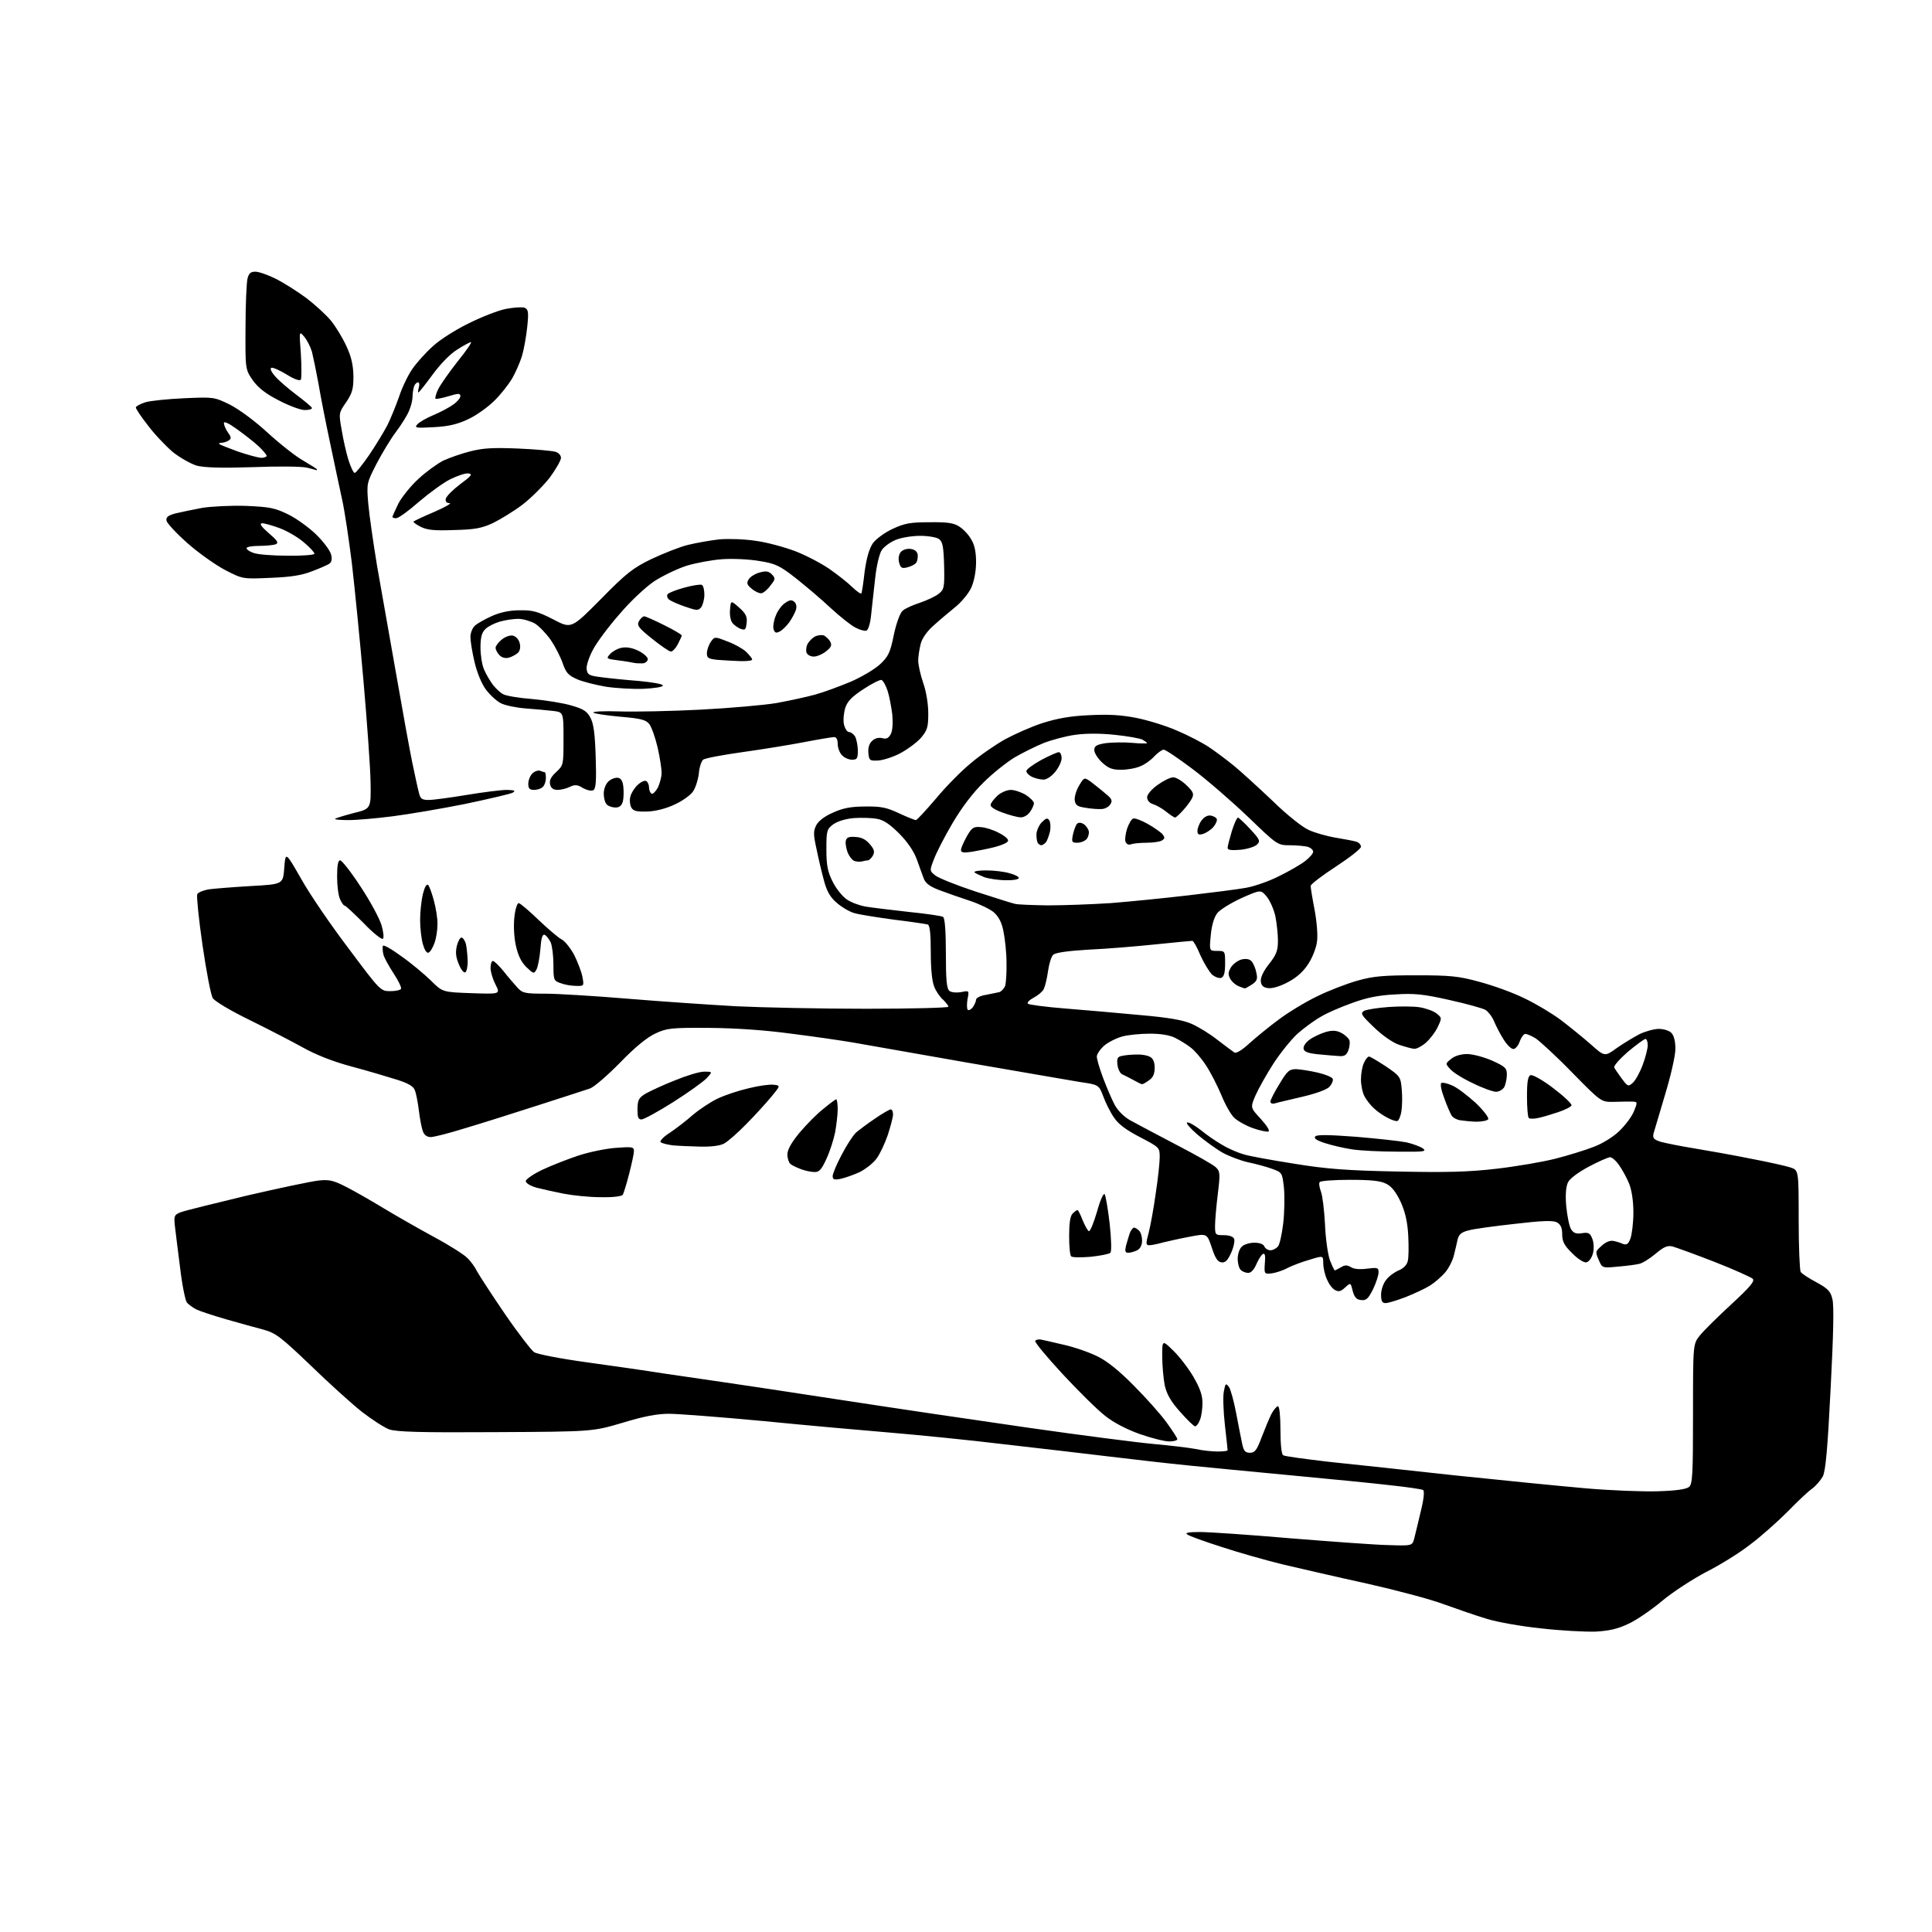 <?xml version="1.0" encoding="UTF-8" standalone="no"?>
<svg 
  version="1.1" 
  xmlns="http://www.w3.org/2000/svg" 
  xmlns:xlink="http://www.w3.org/1999/xlink" 
  xmlns:svg="http://www.w3.org/2000/svg"
  xmlns:rdf="http://www.w3.org/1999/02/22-rdf-syntax-ns#"
  xmlns:cc="http://creativecommons.org/ns#"
  xmlns:dc="http://purl.org/dc/elements/1.1/"
  viewBox="0 0 768 768"
  width="768"
  height="768"
>
<style>svg {background-color: white; }</style>"
<path stroke="none" fill="black" fill-rule="evenodd" d="M634.1,648.6C629.9,648.7 620.2,648.2 612.5,647.3C604.8,646.5 595.1,644.8 591.0,643.5C586.9,642.3 579.2,639.6 573.9,637.7C568.6,635.7 554.9,632.1 543.4,629.5C531.9,627.0 516.9,623.5 510.0,621.9C503.1,620.2 492.1,617.1 485.5,614.9C478.9,612.8 472.8,610.6 472.0,610.0C470.9,609.3 472.4,609.0 477.0,609.0C480.6,609.0 496.8,610.1 513.0,611.5C529.2,612.8 546.7,614.1 551.9,614.2C561.4,614.5 561.4,614.5 562.2,611.5C562.6,609.9 563.8,605.0 564.8,600.7C566.0,595.9 566.3,592.7 565.7,592.3C565.2,592.0 559.3,591.1 552.6,590.4C545.9,589.6 528.4,587.9 513.5,586.5C498.6,585.1 480.0,583.3 472.0,582.5C464.0,581.7 450.1,580.1 441.0,579.0C431.9,577.9 413.0,575.7 399.0,574.1C385.0,572.4 364.7,570.4 354.0,569.5C343.3,568.6 320.6,566.6 303.5,564.9C286.4,563.3 269.5,562.0 265.9,562.0C261.2,562.0 255.9,563.0 247.4,565.6C235.5,569.1 235.5,569.1 197.0,569.3C166.9,569.5 157.7,569.2 154.7,568.2C152.6,567.4 147.7,564.2 143.7,561.1C139.7,557.9 130.6,549.7 123.4,542.7C111.8,531.6 109.6,529.9 104.9,528.6C101.9,527.8 95.3,526.0 90.1,524.5C84.9,523.0 79.4,521.2 78.0,520.5C76.5,519.7 74.9,518.5 74.3,517.8C73.7,517.1 72.4,510.9 71.6,504.0C70.7,497.1 69.8,489.6 69.5,487.2C69.1,483.3 69.3,482.9 71.8,481.9C73.3,481.3 85.1,478.4 98.0,475.3C110.9,472.3 123.8,469.6 126.5,469.3C130.8,468.8 132.5,469.2 137.6,471.8C140.9,473.5 147.6,477.3 152.5,480.3C157.5,483.3 166.4,488.4 172.3,491.6C178.3,494.8 184.3,498.6 185.7,500.0C187.1,501.3 188.9,503.8 189.7,505.5C190.6,507.1 195.5,514.7 200.7,522.3C205.9,529.9 211.2,536.7 212.3,537.5C213.5,538.3 222.8,540.1 233.0,541.5C243.2,542.9 257.1,544.9 264.0,546.0C270.9,547.0 281.7,548.6 288.0,549.5C294.3,550.4 315.5,553.6 335.0,556.6C354.5,559.6 387.6,564.5 408.5,567.5C429.4,570.5 451.9,573.4 458.5,574.0C465.1,574.6 472.7,575.5 475.3,576.0C477.9,576.6 481.9,577.0 484.0,577.0C486.2,577.0 488.0,576.8 488.0,576.5C488.0,576.2 487.5,571.6 486.9,566.3C486.3,561.0 486.1,555.0 486.5,553.1C487.1,549.9 487.3,549.7 488.5,551.3C489.2,552.3 490.5,557.0 491.4,561.8C492.3,566.6 493.4,572.1 493.8,574.0C494.4,576.8 495.0,577.5 496.9,577.5C498.8,577.5 499.6,576.5 501.5,571.4C502.8,568.0 504.5,563.9 505.4,562.1C506.3,560.4 507.5,559.0 508.0,559.0C508.6,559.0 509.0,563.0 509.0,568.4C509.0,574.1 509.4,578.1 510.1,578.5C510.7,578.9 518.9,580.0 528.3,581.1C537.8,582.1 560.4,584.5 578.5,586.5C596.6,588.4 619.8,590.7 630.0,591.6C640.2,592.5 653.3,593.0 659.1,592.8C666.1,592.6 670.3,592.0 671.4,591.1C672.8,589.9 673.0,586.5 673.0,562.0C673.0,534.3 673.0,534.3 675.7,530.9C677.2,529.0 682.8,523.5 688.2,518.5C695.8,511.5 697.7,509.2 696.7,508.3C696.0,507.7 689.2,504.6 681.5,501.6C673.8,498.6 666.3,495.9 664.9,495.5C662.9,495.0 661.4,495.6 658.1,498.4C655.7,500.4 652.8,502.2 651.6,502.4C650.5,502.7 646.7,503.2 643.2,503.5C636.9,504.1 636.9,504.1 635.5,500.8C634.1,497.6 634.2,497.4 636.7,495.2C638.3,493.7 640.1,493.0 641.4,493.3C642.6,493.5 644.3,494.1 645.2,494.5C646.6,495.0 647.3,494.5 648.1,492.4C648.7,490.8 649.3,486.1 649.3,482.0C649.3,477.3 648.6,473.0 647.6,470.5C646.7,468.3 644.9,465.0 643.7,463.3C642.5,461.5 640.8,460.0 640.0,460.0C639.2,460.1 635.4,461.7 631.5,463.8C627.4,466.0 624.0,468.5 623.3,470.0C622.5,471.7 622.2,474.8 622.6,479.5C623.0,483.4 623.8,487.4 624.5,488.6C625.5,490.2 626.6,490.6 628.9,490.2C631.5,489.8 632.1,490.2 633.0,492.5C633.6,494.1 633.7,496.5 633.2,498.3C632.7,500.1 631.6,501.6 630.6,501.8C629.7,502.0 627.2,500.5 625.0,498.2C621.8,495.1 621.0,493.5 621.0,490.7C621.0,488.0 620.4,486.8 618.9,485.9C617.3,485.1 613.2,485.2 602.2,486.5C594.1,487.4 585.8,488.5 583.8,489.1C580.9,489.8 579.9,490.7 579.4,492.8C579.1,494.3 578.4,497.2 577.9,499.2C577.4,501.2 575.8,504.3 574.4,505.9C573.0,507.5 570.4,509.8 568.5,511.0C566.6,512.2 562.3,514.2 558.8,515.6C555.4,516.9 551.8,518.0 550.8,518.0C549.4,518.0 549.0,517.2 549.0,514.6C549.0,512.8 549.9,510.1 551.0,508.8C552.0,507.4 554.3,505.7 556.0,505.0C557.8,504.3 559.3,502.8 559.6,501.3C560.0,500.0 560.0,495.4 559.8,491.2C559.5,485.7 558.6,481.8 556.8,477.8C555.0,474.0 553.2,471.6 551.1,470.6C548.9,469.4 545.1,469.0 536.6,469.0C530.3,469.0 524.9,469.4 524.6,469.9C524.2,470.4 524.5,472.1 525.1,473.7C525.7,475.2 526.4,481.0 526.7,486.5C526.9,492.0 527.8,498.4 528.6,500.8C529.5,503.1 530.4,505.0 530.6,505.0C530.8,505.0 531.9,504.4 533.0,503.8C534.6,502.8 535.4,502.8 537.0,503.7C538.2,504.5 540.6,504.7 543.5,504.3C547.6,503.8 548.0,503.9 548.0,505.8C548.0,507.0 547.0,510.0 545.8,512.5C543.9,516.3 543.1,517.0 541.1,516.8C539.2,516.6 538.4,515.7 537.7,513.1C536.9,509.8 536.9,509.8 534.7,511.8C533.0,513.4 532.1,513.6 530.7,512.8C529.6,512.3 528.2,510.3 527.4,508.4C526.6,506.6 526.0,503.7 526.0,502.1C526.0,499.1 526.0,499.1 520.8,500.7C517.9,501.5 513.9,503.0 511.9,504.0C509.9,505.1 507.0,506.0 505.4,506.2C502.6,506.5 502.5,506.4 502.8,502.1C503.1,499.0 502.8,498.0 502.0,498.5C501.3,498.9 500.2,500.8 499.4,502.6C498.5,504.7 497.3,506.0 496.2,506.0C495.2,506.0 493.9,505.5 493.2,504.8C492.5,504.1 492.0,502.1 492.0,500.4C492.0,498.6 492.7,496.4 493.6,495.6C494.4,494.7 496.7,494.0 498.6,494.0C500.8,494.0 502.3,494.6 502.6,495.5C503.0,496.3 504.0,497.0 505.0,497.0C506.0,497.0 507.3,496.3 508.0,495.5C508.7,494.7 509.6,490.5 510.1,486.3C510.6,482.0 510.7,475.7 510.4,472.3C509.7,466.1 509.7,466.1 505.6,464.6C503.4,463.8 499.0,462.6 496.0,462.0C493.0,461.3 488.5,459.6 486.0,458.2C483.5,456.8 479.1,453.6 476.1,451.1C473.2,448.6 471.3,446.4 471.9,446.2C472.6,446.0 475.0,447.4 477.3,449.2C479.6,451.1 483.5,453.8 486.0,455.2C488.5,456.7 492.3,458.3 494.5,458.9C496.7,459.6 505.7,461.2 514.5,462.6C527.4,464.7 535.4,465.3 555.5,465.7C575.0,466.1 583.6,465.9 594.8,464.6C602.6,463.7 613.2,461.9 618.3,460.6C623.4,459.3 630.2,457.2 633.5,455.9C637.0,454.6 641.2,452.0 643.7,449.6C646.1,447.3 648.7,443.8 649.5,441.8C651.0,438.1 651.0,438.0 648.8,437.9C647.5,437.9 644.2,437.9 641.5,438.0C636.5,438.1 636.5,438.1 625.0,426.4C618.7,419.9 612.1,413.9 610.5,412.8C608.9,411.8 607.0,411.0 606.3,411.0C605.7,411.0 604.7,412.4 604.1,414.0C603.6,415.6 602.4,417.0 601.6,417.0C600.7,417.0 599.0,415.3 597.7,413.2C596.4,411.2 594.8,408.0 594.0,406.2C593.3,404.3 591.7,402.3 590.6,401.5C589.4,400.8 582.9,399.0 576.1,397.5C565.9,395.2 562.2,394.8 554.6,395.3C548.1,395.6 543.2,396.6 537.5,398.7C533.0,400.3 527.4,402.7 525.0,404.2C522.5,405.6 518.4,408.6 515.8,410.9C513.3,413.2 509.0,418.5 506.2,422.8C503.5,427.0 500.3,432.7 499.1,435.4C497.0,440.3 497.0,440.3 501.2,444.8C503.7,447.6 504.9,449.5 504.2,449.8C503.5,450.0 500.7,449.4 497.9,448.4C495.1,447.4 491.8,445.5 490.6,444.3C489.3,443.1 487.0,439.0 485.5,435.3C483.9,431.5 481.2,426.2 479.4,423.5C477.6,420.7 474.8,417.5 473.3,416.4C471.8,415.2 469.0,413.5 467.2,412.6C465.1,411.5 461.5,410.9 457.1,410.9C453.3,410.9 448.4,411.4 446.2,412.0C443.9,412.6 440.7,414.2 439.0,415.6C437.4,417.0 436.0,419.0 436.0,420.0C436.0,421.0 437.1,424.8 438.5,428.5C439.9,432.2 441.9,436.9 443.0,439.0C444.2,441.3 446.6,443.8 449.2,445.3C451.6,446.6 459.8,451.0 467.5,455.0C475.2,459.0 482.3,463.0 483.3,464.0C485.0,465.6 485.1,466.5 484.1,474.6C483.5,479.5 483.0,485.2 483.0,487.2C483.0,490.9 483.1,491.0 486.5,491.0C488.7,491.0 490.3,491.6 490.6,492.5C490.9,493.3 490.4,495.8 489.4,498.0C488.0,501.1 487.1,502.0 485.5,501.8C484.0,501.6 483.0,500.0 481.7,495.9C479.8,490.3 479.8,490.3 473.0,491.6C469.2,492.3 464.4,493.4 462.3,493.9C460.2,494.5 457.8,495.0 456.9,495.0C455.5,495.0 455.4,494.5 456.6,490.1C457.3,487.4 458.6,480.4 459.4,474.5C460.3,468.7 461.0,462.2 461.0,460.0C461.0,456.1 460.9,456.1 453.1,452.0C447.5,449.1 444.5,446.8 442.8,444.2C441.4,442.2 439.5,438.4 438.6,435.9C436.8,431.2 436.8,431.2 429.2,430.1C424.9,429.4 404.9,425.9 384.5,422.4C364.1,418.8 343.7,415.2 339.0,414.4C334.3,413.6 323.3,412.0 314.5,410.9C304.2,409.5 292.7,408.7 282.0,408.6C266.8,408.5 265.1,408.7 260.6,410.8C257.3,412.3 252.5,416.2 246.6,422.3C241.6,427.4 236.2,432.1 234.5,432.7C232.8,433.3 223.4,436.3 213.5,439.5C203.6,442.7 190.6,446.8 184.5,448.6C178.4,450.5 172.5,452.0 171.2,452.0C169.8,452.0 168.6,451.2 168.1,449.7C167.6,448.4 166.9,444.7 166.5,441.4C166.1,438.2 165.4,434.5 164.9,433.4C164.4,431.8 162.2,430.6 157.8,429.2C154.3,428.1 146.3,425.7 139.9,424.0C132.4,422.0 125.6,419.3 120.4,416.4C116.1,414.0 106.6,409.1 99.3,405.5C91.7,401.8 85.5,398.1 84.6,396.8C83.8,395.5 82.0,386.0 80.5,375.7C79.0,365.4 78.1,356.3 78.4,355.5C78.6,354.8 80.8,353.9 83.2,353.5C85.6,353.2 93.1,352.6 100.0,352.2C112.5,351.5 112.5,351.5 113.0,345.0C113.5,338.5 113.5,338.5 119.8,349.5C123.2,355.6 131.7,368.0 138.7,377.2C151.1,393.8 151.3,394.0 155.1,394.0C157.2,394.0 159.1,393.6 159.4,393.1C159.7,392.6 158.4,389.9 156.5,387.0C154.6,384.1 152.7,380.7 152.4,379.4C152.1,378.1 152.0,376.6 152.2,376.0C152.4,375.4 155.7,377.3 159.5,380.1C163.4,382.8 168.6,387.2 171.2,389.7C175.9,394.4 175.9,394.4 187.4,394.8C198.9,395.2 198.9,395.2 197.0,391.4C195.9,389.3 195.0,386.3 195.0,384.8C195.0,383.3 195.4,382.0 195.9,382.0C196.5,382.0 198.4,383.9 200.2,386.1C202.0,388.4 204.5,391.3 205.7,392.6C207.7,394.8 208.7,395.0 216.7,395.0C221.5,395.0 236.3,395.9 249.5,397.0C262.7,398.1 282.1,399.4 292.5,400.0C302.9,400.5 326.2,401.0 344.2,401.0C362.3,401.0 377.0,400.6 377.0,400.2C377.0,399.7 376.0,398.5 374.9,397.4C373.7,396.4 372.1,394.1 371.4,392.3C370.5,390.2 370.0,385.2 370.0,378.5C370.0,371.0 369.6,367.8 368.8,367.5C368.1,367.3 362.1,366.4 355.5,365.6C348.9,364.7 341.8,363.6 339.7,363.0C337.5,362.4 334.3,360.4 332.4,358.7C329.8,356.4 328.5,353.9 327.4,349.5C326.5,346.2 325.2,340.6 324.5,337.1C323.3,331.7 323.3,330.3 324.5,328.0C325.4,326.3 327.9,324.4 331.2,323.0C335.1,321.2 338.4,320.6 344.0,320.6C350.2,320.5 352.5,321.0 357.4,323.3C360.6,324.8 363.6,326.0 364.1,326.0C364.5,326.0 368.1,322.1 372.1,317.4C376.0,312.7 382.2,306.4 385.9,303.4C389.5,300.3 395.6,296.1 399.5,293.9C403.4,291.8 410.1,288.8 414.5,287.4C420.2,285.6 425.6,284.6 433.0,284.3C440.7,283.9 445.8,284.2 451.8,285.4C456.3,286.3 463.5,288.5 467.8,290.4C472.1,292.2 477.9,295.2 480.6,297.0C483.3,298.8 487.8,302.2 490.5,304.4C493.2,306.6 500.1,312.9 505.7,318.2C511.5,323.9 517.7,328.8 520.2,329.9C522.5,331.0 527.4,332.4 531.0,333.0C534.6,333.6 538.3,334.3 539.2,334.6C540.2,334.9 541.0,335.8 541.0,336.6C541.0,337.4 536.5,340.9 531.0,344.5C525.5,348.1 521.0,351.5 521.0,352.2C521.0,352.8 521.7,357.2 522.6,361.8C523.5,366.7 523.9,372.1 523.5,374.5C523.2,376.8 521.7,380.7 520.1,383.1C518.3,386.0 515.6,388.5 512.2,390.3C509.1,392.0 505.9,393.0 504.2,392.8C502.3,392.6 501.4,391.9 501.2,390.2C501.0,388.7 502.1,386.2 504.4,383.3C507.4,379.5 508.0,377.9 508.0,373.9C508.0,371.3 507.5,366.9 507.0,364.3C506.4,361.6 504.9,358.1 503.6,356.5C501.2,353.6 501.2,353.6 493.5,357.0C489.2,359.0 484.8,361.7 483.8,363.1C482.6,364.7 481.6,368.1 481.3,371.8C480.7,378.0 480.7,378.0 483.9,378.0C487.0,378.0 487.0,378.1 487.0,383.0C487.0,386.6 486.6,388.2 485.5,388.7C484.6,389.0 483.0,388.4 481.8,387.4C480.7,386.3 478.6,382.9 477.2,379.8C475.9,376.6 474.4,374.0 474.0,374.0C473.6,374.0 467.0,374.6 459.4,375.4C451.7,376.2 439.7,377.2 432.7,377.5C424.3,378.0 419.4,378.7 418.6,379.6C417.9,380.3 417.0,383.2 416.6,386.1C416.2,389.0 415.4,392.2 414.9,393.2C414.4,394.2 412.6,395.7 410.9,396.6C409.2,397.5 408.2,398.5 408.6,399.0C409.1,399.4 415.8,400.3 423.5,400.9C431.2,401.5 444.6,402.7 453.2,403.5C464.7,404.5 470.3,405.5 473.7,407.0C476.4,408.2 481.0,411.0 484.0,413.4C487.0,415.7 490.1,418.0 490.7,418.4C491.5,418.8 493.8,417.4 496.7,414.7C499.4,412.3 504.6,408.0 508.3,405.3C512.0,402.5 518.9,398.3 523.5,396.1C528.1,393.8 535.4,391.0 539.7,389.8C546.1,388.0 550.2,387.7 563.0,387.7C576.4,387.7 579.8,388.0 588.1,390.3C593.4,391.7 601.5,394.6 606.1,396.9C610.7,399.1 617.2,403.0 620.5,405.5C623.8,408.0 629.1,412.3 632.2,415.0C637.9,420.1 637.9,420.1 642.7,416.6C645.3,414.8 649.4,412.3 651.7,411.1C654.0,410.0 657.5,409.0 659.4,409.0C661.3,409.0 663.6,409.7 664.4,410.6C665.4,411.6 666.0,413.9 666.0,416.9C666.0,419.6 664.2,427.5 661.9,435.1C659.7,442.5 657.6,449.5 657.3,450.6C656.9,452.4 657.4,453.0 660.2,453.9C662.0,454.4 668.0,455.6 673.5,456.5C679.0,457.4 689.1,459.2 696.0,460.6C702.9,461.9 710.0,463.5 711.8,464.1C715.0,465.2 715.0,465.2 715.0,484.8C715.0,495.6 715.4,505.0 715.8,505.6C716.2,506.3 719.0,508.1 722.0,509.7C726.6,512.2 727.7,513.3 728.4,516.4C729.1,518.9 728.8,530.8 727.7,552.0C726.5,576.1 725.7,584.7 724.6,586.9C723.7,588.5 721.8,590.7 720.3,591.8C718.7,592.9 714.4,597.0 710.5,601.0C706.6,604.9 700.0,610.8 695.7,614.0C691.5,617.3 683.6,622.2 678.2,624.9C672.9,627.7 665.0,632.8 660.7,636.4C656.4,640.0 650.4,644.1 647.3,645.5C643.1,647.5 639.7,648.3 634.1,648.6zM464.8,573.0C463.0,573.0 457.8,571.7 453.2,570.1C448.1,568.3 442.8,565.6 439.4,562.9C436.3,560.5 428.7,553.0 422.4,546.2C416.1,539.4 411.2,533.5 411.5,533.0C411.8,532.6 412.8,532.3 413.8,532.5C414.7,532.7 418.9,533.6 423.0,534.6C427.1,535.5 433.1,537.6 436.3,539.2C440.2,541.1 445.1,545.1 450.7,550.8C455.5,555.6 461.3,562.1 463.7,565.4C466.0,568.6 468.0,571.6 468.0,572.1C468.0,572.6 466.5,573.0 464.8,573.0zM475.1,567.0C474.6,567.0 471.9,564.4 469.1,561.2C465.4,557.1 463.8,554.2 463.0,550.7C462.5,548.1 462.0,542.9 462.0,539.2C462.0,532.6 462.0,532.6 466.4,536.9C468.8,539.2 472.4,543.9 474.4,547.3C477.0,551.8 478.0,554.6 478.0,557.7C478.0,560.0 477.6,563.0 477.0,564.4C476.5,565.8 475.6,567.0 475.1,567.0zM433.5,499.6C429.6,499.9 426.2,499.9 425.8,499.4C425.3,499.0 425.0,495.3 425.0,491.3C425.0,486.2 425.4,483.4 426.4,482.4C427.2,481.6 428.1,481.0 428.3,481.0C428.6,481.0 429.5,482.8 430.3,484.9C431.2,487.1 432.3,489.1 432.8,489.4C433.3,489.7 434.7,486.3 436.0,481.9C437.2,477.5 438.6,474.2 439.1,474.7C439.5,475.1 440.4,480.4 441.1,486.3C441.8,492.8 441.9,497.5 441.4,498.0C440.9,498.5 437.3,499.2 433.5,499.6zM448.5,498.0C447.3,498.0 447.1,497.4 447.6,495.2C448.0,493.7 448.7,491.5 449.1,490.2C449.6,489.0 450.3,488.0 450.8,488.0C451.2,488.0 452.1,488.5 452.8,489.2C453.5,489.9 454.0,491.6 454.0,493.2C454.0,494.9 453.3,496.3 452.1,497.0C451.0,497.5 449.4,498.0 448.5,498.0zM238.7,475.9C234.2,475.9 227.6,475.2 224.0,474.5C220.4,473.8 215.6,472.7 213.2,472.1C210.8,471.4 209.0,470.3 209.0,469.5C209.0,468.8 212.0,466.7 215.6,465.0C219.2,463.3 225.6,460.8 229.8,459.4C234.0,458.0 240.7,456.6 244.7,456.3C251.4,455.8 252.0,455.9 252.0,457.6C252.0,458.6 251.1,462.7 250.1,466.6C249.1,470.6 247.9,474.3 247.6,474.9C247.1,475.6 243.7,476.0 238.7,475.9zM334.2,468.6C331.6,469.1 331.0,468.9 331.0,467.5C331.0,466.6 332.6,462.7 334.6,459.0C336.5,455.3 339.1,451.3 340.3,450.2C341.5,449.2 344.9,446.6 347.9,444.6C350.8,442.6 353.6,441.0 354.1,441.0C354.6,441.0 355.0,441.9 355.0,443.0C355.0,444.1 354.0,447.8 352.9,451.2C351.7,454.7 349.7,458.9 348.4,460.6C347.1,462.4 344.1,464.7 341.8,465.9C339.4,467.0 336.0,468.2 334.2,468.6zM323.8,465.9C322.5,465.9 320.1,465.4 318.5,464.8C316.9,464.2 314.9,463.3 314.2,462.7C313.6,462.2 313.0,460.5 313.0,458.9C313.0,457.0 314.6,454.2 317.8,450.3C320.5,447.1 324.7,442.8 327.3,440.8C329.8,438.7 332.1,437.0 332.4,437.0C332.7,437.0 333.0,438.7 333.0,440.9C333.0,443.0 332.5,447.1 332.0,450.0C331.4,453.0 329.9,457.7 328.5,460.7C326.6,464.9 325.6,466.0 323.8,465.9zM555.5,457.8C548.9,457.8 540.8,457.4 537.5,456.9C534.3,456.4 529.4,455.3 526.7,454.4C523.3,453.3 522.1,452.5 522.9,451.7C523.6,451.0 528.6,451.1 539.2,451.9C547.6,452.6 556.6,453.6 559.1,454.1C561.7,454.7 564.6,455.8 565.6,456.5C567.3,457.8 566.0,457.9 555.5,457.8zM278.3,455.8C274.6,455.7 269.7,455.5 267.5,455.3C265.3,455.0 263.1,454.5 262.6,454.0C262.2,453.6 263.7,451.9 266.1,450.4C268.5,448.8 272.7,445.6 275.3,443.3C278.0,441.0 282.5,438.0 285.3,436.7C288.2,435.3 293.7,433.5 297.6,432.6C301.6,431.6 306.0,431.0 307.5,431.2C310.3,431.5 310.3,431.5 306.6,436.0C304.5,438.5 300.1,443.4 296.7,446.8C293.3,450.3 289.3,453.8 287.8,454.6C286.1,455.5 282.5,455.9 278.3,455.8zM555.5,445.6C554.9,445.8 553.1,445.2 551.5,444.3C549.9,443.5 547.4,441.8 546.2,440.6C544.9,439.5 543.2,437.3 542.4,435.8C541.6,434.3 541.0,431.3 541.0,429.1C541.0,426.9 541.5,423.9 542.2,422.5C542.8,421.1 543.7,420.0 544.2,420.0C544.7,420.0 547.7,421.8 550.9,423.9C556.5,427.7 556.8,428.1 557.2,432.9C557.5,435.7 557.4,439.6 557.1,441.6C556.8,443.7 556.0,445.5 555.5,445.6zM586.7,445.9C584.4,445.8 581.5,445.5 580.3,445.3C579.1,445.1 577.7,444.3 577.2,443.7C576.7,443.0 575.3,439.9 574.2,436.8C572.9,433.4 572.4,430.8 573.0,430.5C573.5,430.2 575.6,430.7 577.5,431.6C579.5,432.5 583.6,435.7 586.7,438.5C589.8,441.5 591.9,444.3 591.6,444.9C591.2,445.5 589.0,445.9 586.7,445.9zM255.0,445.0C253.7,445.0 253.4,444.1 253.4,440.8C253.5,437.2 253.9,436.4 256.7,434.7C258.5,433.7 263.6,431.3 268.2,429.5C272.8,427.6 278.0,426.0 279.9,426.0C283.3,426.0 283.3,426.0 280.9,428.6C279.6,430.0 273.6,434.3 267.6,438.1C261.6,441.9 255.9,445.0 255.0,445.0zM611.5,444.4C609.8,444.8 608.1,444.8 607.7,444.4C607.3,444.0 607.0,440.1 607.0,435.8C607.0,429.9 607.4,427.8 608.4,427.4C609.2,427.1 613.2,429.3 617.5,432.6C621.6,435.7 624.9,438.8 624.7,439.4C624.5,440.0 622.1,441.2 619.4,442.1C616.7,443.0 613.1,444.1 611.5,444.4zM506.8,438.6C505.8,438.9 505.0,438.6 505.0,437.9C505.0,437.3 506.6,434.1 508.6,430.9C511.7,425.7 512.5,425.0 515.3,425.0C517.1,425.1 520.9,425.7 523.9,426.4C526.9,427.1 529.6,428.2 529.8,428.9C530.0,429.6 529.4,431.0 528.5,432.0C527.5,433.1 523.2,434.7 517.6,436.0C512.6,437.2 507.7,438.3 506.8,438.6zM594.7,434.0C593.5,434.0 589.3,432.5 585.5,430.6C581.6,428.8 577.6,426.3 576.5,425.0C574.5,422.8 574.5,422.8 576.9,420.9C578.3,419.7 580.8,419.0 583.2,419.0C585.4,419.0 589.9,420.2 593.1,421.6C598.4,424.0 599.0,424.6 599.0,427.2C599.0,428.8 598.5,431.0 598.0,432.1C597.4,433.1 595.9,434.0 594.7,434.0zM649.1,430.4C650.1,429.5 651.9,426.3 653.0,423.3C654.1,420.4 655.0,416.8 655.0,415.5C655.0,414.1 654.6,413.0 654.1,413.0C653.6,413.0 650.5,415.3 647.1,418.1C643.8,421.0 641.3,423.8 641.7,424.4C642.0,425.0 643.4,427.0 644.7,428.8C647.1,432.0 647.3,432.0 649.1,430.4zM454.0,431.0C453.7,431.0 452.1,430.2 450.5,429.3C448.9,428.4 446.8,427.4 446.0,427.0C445.2,426.6 444.4,424.9 444.2,423.2C443.9,420.6 444.3,420.0 446.2,419.7C447.5,419.4 450.0,419.2 451.9,419.2C453.7,419.1 456.1,419.5 457.1,420.1C458.4,420.7 459.0,422.2 459.0,424.5C459.0,426.9 458.3,428.4 456.8,429.4C455.6,430.3 454.3,431.0 454.0,431.0zM532.3,419.8C530.7,419.7 527.0,419.4 524.0,419.1C520.0,418.7 518.4,418.1 518.2,416.9C518.0,415.9 519.1,414.3 520.7,413.2C522.2,412.1 525.1,410.8 527.1,410.2C529.7,409.5 531.3,409.6 533.2,410.6C534.6,411.3 536.0,412.6 536.4,413.5C536.7,414.3 536.5,416.1 536.0,417.5C535.3,419.4 534.4,420.0 532.3,419.8zM562.2,416.9C561.3,416.9 558.5,416.1 556.1,415.3C553.5,414.4 549.4,411.5 546.1,408.3C541.0,403.4 540.7,402.8 542.3,401.8C543.4,401.3 547.7,400.6 552.0,400.3C556.2,400.0 561.8,400.0 564.3,400.4C566.8,400.8 569.9,401.9 571.1,402.9C573.2,404.6 573.2,404.7 571.5,408.3C570.5,410.4 568.4,413.1 566.8,414.5C565.2,415.9 563.1,417.0 562.2,416.9zM386.7,400.4C387.4,399.4 388.0,398.0 388.0,397.4C388.0,396.7 389.7,395.8 391.8,395.5C393.8,395.1 396.3,394.6 397.2,394.4C398.1,394.1 399.2,392.9 399.6,391.8C399.9,390.6 400.2,386.5 400.1,382.6C400.1,378.7 399.5,373.2 398.9,370.3C398.2,366.6 397.0,364.4 395.0,362.6C393.4,361.3 389.0,359.2 385.3,358.0C381.6,356.8 376.2,354.9 373.3,353.8C369.6,352.4 367.9,351.1 367.2,349.2C366.6,347.7 365.4,344.2 364.4,341.5C363.2,338.3 360.7,334.6 357.4,331.3C353.8,327.7 351.2,325.9 348.6,325.5C346.6,325.1 342.4,325.0 339.4,325.2C336.0,325.5 332.9,326.5 331.2,327.7C328.7,329.6 328.5,330.2 328.5,337.6C328.5,344.0 329.0,346.5 331.0,350.5C332.4,353.3 334.9,356.4 336.7,357.6C338.5,358.8 341.8,360.0 344.2,360.4C346.6,360.8 354.2,361.7 361.2,362.5C368.2,363.2 374.4,364.1 374.9,364.5C375.6,364.9 376.0,370.3 376.0,378.9C376.0,389.4 376.3,393.0 377.4,393.9C378.2,394.5 380.1,394.7 382.0,394.4C385.3,393.7 385.3,393.7 384.6,397.2C384.3,399.1 384.3,401.0 384.7,401.4C385.1,401.8 386.0,401.3 386.7,400.4zM494.8,392.9C494.6,392.9 493.5,392.5 492.3,392.0C491.1,391.5 489.6,390.2 489.0,389.0C488.1,387.3 488.2,386.4 489.4,384.4C490.3,383.1 492.2,381.7 493.6,381.4C495.2,381.0 496.7,381.2 497.5,382.1C498.2,382.9 499.1,384.9 499.4,386.6C500.0,389.2 499.7,390.0 497.6,391.4C496.2,392.3 494.9,393.0 494.8,392.9zM228.9,391.9C227.0,391.9 224.3,391.4 222.8,390.8C220.1,389.9 220.0,389.5 220.0,383.5C220.0,380.0 219.5,376.0 218.9,374.6C218.2,373.2 217.2,371.9 216.5,371.6C215.6,371.3 215.1,373.0 214.8,377.4C214.5,380.9 213.8,384.5 213.2,385.5C212.3,387.2 212.0,387.1 209.2,384.4C207.1,382.3 205.9,379.7 205.0,375.6C204.3,372.2 204.1,367.5 204.5,364.4C204.8,361.4 205.6,359.0 206.2,359.0C206.7,359.0 210.3,362.0 214.1,365.7C217.9,369.3 222.0,372.8 223.2,373.4C224.5,374.0 226.7,376.8 228.2,379.5C229.6,382.3 231.1,386.2 231.5,388.2C232.2,392.0 232.2,392.0 228.9,391.9zM185.0,386.5C184.4,386.9 183.2,385.4 182.4,383.3C181.2,380.5 181.0,378.6 181.6,376.0C182.1,374.1 182.9,372.6 183.5,372.7C184.1,372.8 184.8,373.9 185.2,375.2C185.5,376.5 185.8,379.4 185.9,381.7C186.0,384.0 185.5,386.2 185.0,386.5zM170.3,378.7C169.6,379.0 168.7,377.5 168.1,375.3C167.5,373.2 167.0,368.9 167.0,365.7C167.0,362.5 167.5,357.9 168.1,355.4C168.8,352.6 169.6,351.2 170.2,351.8C170.7,352.3 171.7,355.1 172.5,358.1C173.3,361.1 174.0,365.3 173.9,367.5C173.9,369.7 173.4,373.0 172.7,374.9C172.0,376.8 171.0,378.5 170.3,378.7zM152.2,373.2C151.8,373.6 148.3,370.9 144.6,367.0C140.8,363.2 137.4,360.0 137.0,360.0C136.6,360.0 135.8,358.9 135.2,357.5C134.5,356.1 134.0,352.0 134.0,348.5C134.0,343.9 134.4,342.0 135.2,342.0C135.9,342.0 139.6,346.7 143.3,352.4C147.1,358.1 150.8,365.0 151.6,367.6C152.4,370.2 152.7,372.7 152.2,373.2zM416.5,359.9C422.6,359.9 433.8,359.5 441.5,359.0C449.2,358.4 463.1,357.0 472.5,355.9C481.9,354.8 492.2,353.5 495.4,352.9C498.7,352.3 504.5,350.3 508.4,348.3C512.3,346.4 517.0,343.7 518.8,342.3C520.5,341.0 522.0,339.3 522.0,338.6C522.0,337.8 521.0,337.0 519.8,336.6C518.5,336.3 515.3,336.0 512.7,336.0C507.9,336.0 507.7,335.9 496.2,324.8C489.7,318.6 479.8,310.0 474.2,305.8C468.5,301.5 463.3,298.0 462.6,298.0C461.9,298.0 460.3,299.2 458.9,300.6C457.6,302.1 455.1,303.9 453.3,304.6C451.5,305.4 448.1,306.0 445.6,306.0C442.1,306.0 440.6,305.4 438.1,303.1C436.4,301.5 435.0,299.3 435.0,298.2C435.0,296.5 435.9,296.0 439.6,295.4C442.1,295.1 446.9,295.0 450.1,295.3C453.3,295.6 456.0,295.6 456.0,295.4C456.0,295.2 455.1,294.6 454.1,294.0C453.0,293.5 448.1,292.6 443.1,292.1C437.5,291.5 431.6,291.5 427.4,292.1C423.7,292.6 418.1,294.1 414.8,295.4C411.6,296.7 406.4,299.3 403.3,301.1C400.2,303.0 394.6,307.4 391.0,311.0C386.7,315.2 382.3,321.0 378.6,327.3C375.4,332.7 372.1,339.2 371.2,341.7C369.5,346.1 369.5,346.2 371.8,348.0C373.0,349.0 380.2,351.9 387.8,354.4C395.3,356.8 402.4,359.1 403.5,359.3C404.6,359.6 410.4,359.8 416.5,359.9zM399.8,349.9C396.9,349.9 393.1,349.3 391.3,348.7C389.6,348.0 387.8,347.2 387.4,346.8C387.0,346.3 389.1,346.0 392.1,346.0C395.1,346.0 399.2,346.5 401.2,347.1C403.3,347.6 405.0,348.5 405.0,349.0C405.0,349.6 402.6,350.0 399.8,349.9zM342.8,342.4C342.1,342.6 340.8,342.6 339.8,342.3C338.9,342.1 337.7,340.6 337.0,339.0C336.4,337.4 336.0,335.3 336.2,334.3C336.5,332.9 337.4,332.5 340.0,332.7C342.4,332.8 344.2,333.7 345.7,335.5C347.5,337.6 347.8,338.5 347.0,340.1C346.4,341.1 345.5,342.0 345.0,342.0C344.6,342.0 343.6,342.2 342.8,342.4zM386.3,338.6C383.0,339.1 382.0,338.9 382.0,337.9C382.0,337.1 383.1,334.7 384.3,332.5C386.3,329.0 387.0,328.5 389.9,328.8C391.7,328.9 394.9,329.9 397.1,331.1C399.3,332.2 401.0,333.6 400.7,334.3C400.5,335.0 398.2,336.0 395.5,336.7C392.8,337.4 388.7,338.2 386.3,338.6zM493.1,337.8C489.3,338.1 488.0,337.9 488.0,337.0C488.0,336.3 488.8,333.3 489.7,330.3C490.6,327.4 491.7,325.0 492.1,325.0C492.4,325.0 494.7,327.1 497.0,329.6C500.8,333.7 501.1,334.4 499.7,335.7C498.8,336.6 495.9,337.5 493.1,337.8zM414.0,336.0C413.7,336.0 413.0,335.7 412.7,335.3C412.3,335.0 412.0,333.4 412.0,331.8C412.0,330.3 413.0,328.0 414.1,326.9C415.8,325.2 416.4,325.0 417.1,326.1C417.6,326.9 417.7,328.9 417.4,330.5C417.0,332.1 416.3,334.1 415.8,334.8C415.2,335.4 414.4,336.0 414.0,336.0zM449.6,335.6C448.7,336.0 447.8,335.6 447.4,334.6C447.1,333.8 447.4,331.5 448.0,329.5C448.7,327.5 449.7,325.7 450.4,325.4C451.1,325.1 453.7,326.1 456.2,327.5C458.7,328.9 461.4,330.8 462.1,331.6C463.1,332.9 463.1,333.3 461.9,334.1C461.1,334.6 458.4,335.0 455.8,335.0C453.3,335.0 450.5,335.3 449.6,335.6zM428.3,335.0C426.1,335.0 425.9,334.7 426.5,331.8C426.9,330.0 427.6,328.1 428.1,327.5C428.7,326.9 429.7,326.9 430.8,327.6C431.7,328.2 432.6,329.5 432.8,330.4C433.0,331.3 432.6,332.7 432.0,333.5C431.3,334.3 429.6,335.0 428.3,335.0zM478.2,331.5C476.5,332.0 476.0,331.7 476.0,330.3C476.0,329.3 476.7,327.4 477.6,326.2C478.6,324.8 480.0,324.0 481.3,324.2C482.4,324.4 483.5,325.0 483.7,325.6C483.9,326.2 483.3,327.6 482.3,328.8C481.3,329.9 479.5,331.1 478.2,331.5zM138.6,326.0C135.3,326.0 132.9,325.8 133.2,325.5C133.5,325.2 136.8,324.2 140.6,323.2C147.5,321.5 147.5,321.5 147.3,310.8C147.2,304.9 145.9,286.9 144.5,270.8C143.1,254.7 141.0,233.7 139.9,224.1C138.7,214.5 137.0,203.0 136.0,198.6C135.0,194.1 132.9,184.0 131.2,176.0C129.5,168.0 127.4,157.4 126.6,152.5C125.7,147.6 124.5,141.8 124.0,139.8C123.4,137.8 122.0,135.1 120.9,133.8C118.9,131.5 118.9,131.5 119.6,140.7C119.9,145.7 119.9,150.3 119.6,150.9C119.2,151.5 117.0,150.8 114.0,148.9C111.2,147.2 108.5,146.0 107.9,146.2C107.2,146.4 107.8,147.8 109.3,149.5C110.7,151.2 114.6,154.5 117.9,157.0C121.2,159.5 124.0,161.8 124.0,162.2C124.0,162.7 122.7,163.0 121.1,163.0C119.5,163.0 114.9,161.3 110.9,159.2C105.6,156.5 102.8,154.3 100.5,151.2C97.5,146.8 97.5,146.8 97.6,130.1C97.6,121.0 98.0,112.2 98.4,110.7C98.9,108.7 99.6,108.0 101.5,108.0C102.9,108.0 106.6,109.3 109.8,110.9C112.9,112.5 118.3,115.9 121.8,118.5C125.2,121.1 129.6,125.1 131.5,127.4C133.4,129.7 136.2,134.3 137.7,137.6C139.7,141.9 140.4,145.1 140.5,149.6C140.5,154.7 140.0,156.3 137.6,159.9C134.7,164.1 134.6,164.2 135.8,170.8C136.4,174.5 137.6,179.9 138.5,182.8C139.4,185.6 140.5,188.0 141.0,188.0C141.5,188.0 144.1,184.7 146.8,180.8C149.5,176.8 152.7,171.5 154.0,169.0C155.2,166.6 157.3,161.5 158.6,157.8C159.8,154.1 162.2,149.1 163.9,146.7C165.6,144.2 169.2,140.2 172.1,137.6C174.9,135.0 181.4,130.9 186.4,128.5C191.4,126.0 198.0,123.4 201.1,122.8C204.2,122.2 207.5,122.0 208.5,122.3C210.0,123.0 210.2,123.9 209.6,129.8C209.2,133.6 208.3,138.8 207.5,141.5C206.7,144.1 204.9,148.2 203.5,150.6C202.1,152.9 199.0,156.9 196.5,159.3C194.0,161.8 189.4,165.1 186.2,166.6C182.0,168.6 178.4,169.5 172.5,169.8C165.4,170.2 164.7,170.1 165.8,168.8C166.5,167.9 169.4,166.2 172.3,165.0C175.2,163.8 178.7,161.9 180.2,160.8C181.8,159.7 183.0,158.2 183.0,157.5C183.0,156.3 182.3,156.3 178.3,157.5C175.7,158.3 173.4,158.7 173.1,158.5C172.9,158.2 173.3,156.5 174.2,154.7C175.1,152.9 178.5,148.0 181.9,143.7C185.3,139.5 187.7,136.0 187.2,136.0C186.8,136.0 184.3,137.3 181.7,139.0C178.9,140.7 174.9,144.9 171.9,149.0C169.1,152.8 166.6,156.0 166.3,156.0C166.1,156.0 166.2,155.1 166.5,154.0C166.8,152.9 166.7,152.0 166.2,152.0C165.6,152.0 164.9,152.7 164.6,153.6C164.3,154.5 164.0,156.3 164.0,157.6C164.0,159.0 163.4,161.5 162.6,163.3C161.9,165.1 159.5,168.9 157.4,171.7C155.2,174.6 151.8,180.3 149.6,184.5C145.8,192.0 145.7,192.1 146.4,200.3C146.8,204.8 148.4,215.9 149.9,225.0C151.5,234.1 154.9,253.2 157.4,267.5C159.9,281.8 162.8,297.9 163.9,303.2C165.0,308.5 166.2,314.0 166.6,315.4C167.1,317.5 167.8,318.0 170.4,318.0C172.1,318.0 178.9,317.1 185.5,316.0C192.1,314.9 199.3,314.0 201.5,314.0C204.6,314.1 205.1,314.3 203.8,315.1C202.9,315.6 194.3,317.6 184.8,319.6C175.3,321.5 162.3,323.7 156.0,324.5C149.7,325.3 141.9,326.0 138.6,326.0zM405.7,324.9C404.5,324.9 401.2,324.0 398.5,323.0C395.4,321.9 393.6,320.7 393.8,319.9C393.9,319.1 395.2,317.5 396.6,316.2C398.0,315.0 400.3,314.0 401.8,314.0C403.3,314.0 406.0,314.9 407.8,316.0C409.5,317.1 411.0,318.6 411.0,319.3C411.0,320.0 410.3,321.6 409.4,322.8C408.6,324.0 406.9,325.0 405.7,324.9zM467.1,325.0C466.8,325.0 465.1,323.9 463.5,322.6C461.9,321.3 459.5,320.0 458.2,319.6C456.9,319.2 456.0,318.1 456.0,316.9C456.0,315.8 457.8,313.7 460.2,312.0C462.4,310.4 465.2,309.0 466.4,309.0C467.5,309.0 469.9,310.4 471.7,312.2C474.4,314.8 474.7,315.6 473.8,317.4C473.2,318.6 471.6,320.7 470.2,322.2C468.8,323.8 467.4,325.0 467.1,325.0zM257.2,322.6C253.0,322.7 251.7,322.4 250.9,320.9C250.4,319.9 250.2,317.9 250.6,316.6C250.9,315.3 252.2,313.2 253.5,312.0C254.8,310.8 256.3,310.1 256.9,310.5C257.5,310.8 258.0,312.0 258.0,313.0C258.0,314.0 258.4,315.1 259.0,315.5C259.5,315.8 260.6,314.7 261.5,313.1C262.3,311.4 263.0,308.8 263.0,307.2C263.0,305.6 262.3,301.0 261.4,297.1C260.5,293.2 259.0,289.0 258.1,287.8C256.7,286.1 254.7,285.6 246.5,284.9C241.1,284.4 236.3,283.7 235.9,283.3C235.4,282.8 240.1,282.6 246.3,282.8C252.5,283.0 266.9,282.7 278.5,282.1C290.1,281.5 303.6,280.3 308.5,279.5C313.4,278.6 320.5,277.1 324.1,276.1C327.7,275.1 334.1,272.7 338.4,270.9C342.7,269.0 347.9,265.9 349.9,264.0C353.1,261.0 353.9,259.4 355.3,252.4C356.3,247.7 357.8,243.6 358.8,242.8C359.7,241.9 362.9,240.5 365.7,239.6C368.6,238.6 372.0,237.0 373.2,236.0C375.3,234.3 375.5,233.5 375.3,224.8C375.1,217.4 374.7,215.3 373.3,214.3C372.4,213.6 369.0,213.0 365.8,213.0C362.6,213.0 358.3,213.7 356.1,214.6C353.9,215.5 351.4,217.3 350.5,218.7C349.6,220.0 348.4,225.0 347.9,229.8C347.4,234.6 346.6,241.1 346.3,244.3C346.0,247.6 345.2,250.4 344.4,250.7C343.7,250.9 341.8,250.4 340.1,249.5C338.4,248.7 333.9,245.1 330.2,241.7C326.5,238.2 320.2,232.9 316.3,229.8C309.9,224.8 308.2,224.0 301.8,223.0C297.8,222.3 291.2,222.0 287.0,222.3C282.9,222.6 276.5,223.8 272.9,224.9C269.2,226.1 263.4,228.9 260.0,231.1C256.5,233.5 250.5,239.1 246.2,244.2C241.9,249.1 237.2,255.4 235.7,258.3C234.2,261.1 233.0,264.6 233.2,266.0C233.5,268.2 234.1,268.6 239.0,269.2C242.0,269.6 248.8,270.3 254.0,270.7C259.2,271.2 263.5,271.9 263.5,272.5C263.5,273.1 260.1,273.6 256.0,273.8C251.9,274.0 245.1,273.6 241.0,273.0C236.9,272.3 231.6,271.0 229.4,270.0C226.0,268.5 225.0,267.5 223.7,263.7C222.8,261.1 220.7,257.0 219.0,254.5C217.2,251.9 214.4,249.0 212.7,247.9C210.9,246.9 207.9,246.0 206.0,246.0C204.1,246.0 200.8,246.5 198.7,247.1C196.6,247.7 194.0,249.0 192.9,250.1C191.5,251.5 191.0,253.4 191.0,257.4C191.0,260.3 191.6,264.3 192.4,266.1C193.2,268.0 194.8,270.7 196.0,272.3C197.2,273.8 199.0,275.5 200.1,276.0C201.2,276.6 206.4,277.5 211.8,277.9C217.1,278.4 224.1,279.5 227.3,280.5C231.9,281.8 233.4,282.8 234.7,285.3C236.0,287.7 236.5,291.7 236.8,300.9C237.1,310.3 236.9,313.4 235.9,314.1C235.1,314.5 233.5,314.2 231.8,313.3C229.6,311.9 228.6,311.8 226.5,312.8C225.1,313.5 222.9,314.0 221.6,314.0C220.0,314.0 219.0,313.3 218.7,311.9C218.3,310.3 218.9,308.9 221.1,306.9C224.0,304.2 224.0,304.0 224.0,293.7C224.0,283.1 224.0,283.1 219.8,282.6C217.4,282.3 212.5,281.9 208.8,281.6C205.1,281.3 200.7,280.4 199.0,279.5C197.3,278.6 194.6,276.1 193.0,273.9C191.3,271.5 189.5,267.0 188.6,263.0C187.7,259.2 187.0,254.8 187.0,253.2C187.0,251.6 187.8,249.6 188.8,248.7C189.8,247.8 192.8,246.1 195.5,244.9C198.8,243.4 202.6,242.6 206.6,242.6C211.8,242.5 213.8,243.1 219.9,246.2C227.1,250.0 227.1,250.0 238.8,238.2C249.0,227.8 251.6,225.8 259.0,222.2C263.7,220.0 270.2,217.4 273.5,216.6C276.8,215.8 282.4,214.8 286.0,214.4C289.7,214.1 296.0,214.3 300.5,215.0C304.9,215.6 311.9,217.5 316.1,219.1C320.3,220.7 326.4,223.9 329.6,226.1C332.9,228.4 337.0,231.6 338.7,233.3C340.5,235.0 342.1,236.2 342.4,235.9C342.6,235.7 343.2,231.8 343.7,227.3C344.5,221.6 345.5,218.2 347.0,215.9C348.4,214.1 351.7,211.7 354.9,210.2C359.6,208.0 362.0,207.6 369.5,207.6C376.6,207.5 379.2,207.9 381.3,209.3C382.9,210.3 385.0,212.5 386.0,214.3C387.4,216.5 388.0,219.3 388.0,223.5C388.0,227.2 387.2,231.1 386.1,233.6C385.1,235.8 382.3,239.2 380.0,241.1C377.7,243.0 373.8,246.2 371.4,248.4C368.7,250.7 366.6,253.6 366.0,255.9C365.5,257.9 365.0,260.9 365.0,262.6C365.0,264.3 365.9,268.3 367.0,271.5C368.2,274.9 369.0,279.9 369.0,283.6C369.0,289.2 368.6,290.3 366.1,293.3C364.5,295.1 360.9,297.8 358.1,299.3C355.4,300.8 351.4,302.1 349.3,302.3C345.7,302.5 345.5,302.3 345.2,299.4C345.0,297.4 345.5,295.6 346.6,294.6C347.7,293.5 349.1,293.1 350.6,293.4C352.3,293.9 353.2,293.5 354.1,291.8C354.8,290.5 355.0,287.5 354.7,284.0C354.3,280.9 353.5,276.6 352.8,274.5C352.1,272.4 351.0,270.5 350.4,270.3C349.9,270.1 346.6,271.7 343.3,273.9C338.7,276.9 336.9,278.7 336.0,281.4C335.4,283.4 335.1,286.4 335.5,288.0C335.9,289.7 336.8,291.0 337.5,291.0C338.3,291.0 339.4,291.9 340.0,292.9C340.5,294.0 341.0,296.5 341.0,298.4C341.0,301.5 340.7,302.0 338.7,302.0C337.4,302.0 335.6,301.2 334.7,300.2C333.7,299.2 333.0,297.1 333.0,295.7C333.0,294.0 332.5,293.0 331.6,293.0C330.8,293.0 325.4,293.9 319.7,295.0C314.0,296.1 302.9,297.9 295.0,299.0C287.2,300.1 280.2,301.4 279.5,302.0C278.8,302.6 278.0,305.0 277.8,307.5C277.5,310.0 276.5,313.1 275.5,314.6C274.6,316.0 271.3,318.4 268.2,319.8C264.6,321.5 260.5,322.5 257.2,322.6zM437.9,321.6C436.6,321.7 433.7,321.5 431.5,321.1C428.2,320.6 427.5,320.1 427.2,318.0C427.1,316.6 427.9,314.0 429.0,312.2C431.0,308.9 431.0,308.9 433.8,310.9C435.3,312.1 437.9,314.1 439.5,315.5C442.0,317.5 442.3,318.3 441.4,319.7C440.8,320.7 439.2,321.6 437.9,321.6zM244.7,321.0C243.4,321.0 241.9,320.5 241.2,319.8C240.5,319.1 240.0,317.2 240.0,315.5C240.0,313.6 240.8,311.6 241.9,310.6C243.0,309.6 244.7,309.0 245.7,309.2C246.9,309.4 247.6,310.6 247.8,312.9C248.0,314.8 247.9,317.3 247.6,318.6C247.1,320.3 246.2,321.0 244.7,321.0zM212.3,314.0C210.5,314.0 210.0,313.4 210.0,311.6C210.0,310.2 210.7,308.4 211.6,307.5C212.5,306.6 213.9,306.1 214.7,306.4C215.5,306.7 216.4,307.0 216.6,307.0C216.8,307.0 217.0,308.0 217.0,309.3C217.0,310.6 216.5,312.1 215.8,312.8C215.1,313.5 213.6,314.0 212.3,314.0zM414.7,309.9C413.5,309.9 411.5,309.4 410.2,308.8C409.0,308.2 408.0,307.2 408.0,306.5C408.0,305.8 410.7,303.9 413.9,302.1C417.1,300.4 420.3,299.0 420.9,299.0C421.5,299.0 422.0,300.1 422.0,301.4C422.0,302.8 420.8,305.2 419.4,306.9C417.9,308.7 415.9,310.0 414.7,309.9zM255.5,263.7C254.4,263.7 252.8,263.7 252.0,263.5C251.2,263.3 248.3,262.8 245.7,262.5C241.0,261.9 240.9,261.8 242.5,260.0C243.4,259.0 245.5,257.8 247.1,257.5C249.0,257.1 251.3,257.5 253.8,258.7C255.8,259.7 257.5,261.2 257.5,262.0C257.5,262.8 256.6,263.6 255.5,263.7zM294.2,262.8C291.6,262.7 287.6,262.5 285.2,262.3C281.6,261.9 281.0,261.6 281.0,259.7C281.0,258.4 281.7,256.5 282.5,255.2C284.1,253.0 284.1,253.0 289.2,255.0C292.0,256.0 295.3,257.9 296.6,259.1C297.9,260.4 299.0,261.7 299.0,262.2C299.0,262.6 296.9,262.9 294.2,262.8zM202.4,261.4C201.0,261.8 199.6,261.5 198.6,260.5C197.7,259.6 197.0,258.2 197.0,257.5C197.0,256.8 198.1,255.3 199.5,254.2C201.0,253.0 202.9,252.4 204.0,252.7C205.1,253.0 206.3,254.3 206.6,255.7C207.0,257.2 206.7,258.7 205.9,259.5C205.1,260.2 203.5,261.1 202.4,261.4zM323.5,261.0C322.2,261.0 320.9,260.3 320.6,259.4C320.3,258.6 320.5,257.0 321.0,256.0C321.6,254.9 322.9,253.6 324.0,253.0C325.0,252.5 326.6,252.3 327.5,252.6C328.3,253.0 329.5,254.1 330.0,255.0C330.8,256.5 330.4,257.3 328.4,258.9C326.9,260.1 324.7,261.0 323.5,261.0zM266.7,259.0C266.0,259.0 262.7,256.7 259.2,253.9C253.8,249.6 253.1,248.6 254.0,246.9C254.6,245.9 255.5,245.0 256.1,245.0C256.6,245.0 260.2,246.6 264.0,248.5C267.9,250.4 271.0,252.3 271.0,252.6C271.0,252.9 270.3,254.4 269.5,256.0C268.6,257.7 267.4,259.0 266.7,259.0zM310.0,251.0C308.5,251.8 308.0,251.6 307.5,250.1C307.2,249.0 307.6,246.6 308.4,244.7C309.1,242.8 310.8,240.5 312.1,239.7C313.8,238.5 314.7,238.3 315.7,239.2C316.5,239.8 316.8,241.1 316.4,242.4C316.0,243.6 314.9,245.7 313.8,247.3C312.7,248.8 311.0,250.5 310.0,251.0zM296.8,247.6C296.5,250.3 296.2,250.6 294.5,250.0C293.3,249.6 291.9,248.5 291.2,247.7C290.4,246.8 290.0,244.4 290.2,242.4C290.5,238.6 290.5,238.6 293.8,241.5C296.5,243.9 297.1,245.2 296.8,247.6zM278.8,241.3C277.6,242.8 277.1,242.8 272.2,241.1C269.3,240.1 266.4,238.8 265.8,238.2C265.2,237.6 265.0,236.7 265.4,236.2C265.7,235.7 268.7,234.5 272.0,233.6C275.3,232.7 278.5,232.2 279.0,232.5C279.6,232.8 280.0,234.6 280.0,236.4C280.0,238.2 279.4,240.4 278.8,241.3zM302.8,235.8C302.0,236.0 300.2,235.2 298.9,234.1C296.9,232.5 296.7,231.8 297.6,230.3C298.2,229.3 300.1,228.1 301.9,227.6C304.4,226.9 305.5,227.0 306.8,228.3C308.3,229.9 308.3,230.2 306.3,232.7C305.2,234.3 303.6,235.6 302.8,235.8zM107.5,229.7C96.5,230.2 96.5,230.2 89.5,226.6C85.7,224.6 78.9,219.8 74.5,215.9C70.1,212.0 66.4,208.0 66.2,207.0C65.9,205.6 66.8,204.9 69.7,204.1C71.8,203.6 76.6,202.6 80.3,201.9C84.0,201.3 91.9,200.9 97.8,201.1C107.2,201.5 109.2,201.9 114.4,204.4C117.7,206.0 122.7,209.6 125.6,212.4C128.5,215.2 131.2,218.8 131.6,220.4C132.1,222.3 131.8,223.5 130.9,224.1C130.1,224.6 127.0,226.0 124.0,227.1C120.0,228.7 115.5,229.4 107.5,229.7zM360.8,225.5C358.5,226.1 358.0,225.8 357.4,223.6C357.0,222.0 357.3,220.4 358.1,219.4C358.8,218.6 360.5,218.0 361.9,218.2C363.6,218.4 364.6,219.2 364.8,220.5C364.9,221.6 364.7,223.0 364.2,223.7C363.8,224.3 362.3,225.1 360.8,225.5zM114.2,220.9C120.2,221.0 125.0,220.6 125.0,220.1C125.0,219.6 123.1,217.5 120.8,215.6C118.5,213.6 114.2,211.1 111.3,210.0C108.3,208.9 105.2,208.0 104.2,208.0C103.0,208.1 103.8,209.3 106.8,211.9C110.4,215.0 110.9,215.8 109.5,216.4C108.6,216.7 105.6,217.0 102.9,217.0C100.2,217.0 98.0,217.4 98.0,217.9C98.0,218.4 99.2,219.3 100.8,219.8C102.3,220.4 108.3,220.9 114.2,220.9zM180.5,210.7C172.6,211.0 169.8,210.7 167.2,209.4C165.4,208.5 164.1,207.5 164.4,207.3C164.6,207.1 168.3,205.3 172.6,203.5C177.0,201.6 179.7,200.0 178.7,200.0C177.5,200.0 177.0,199.4 177.2,198.3C177.4,197.3 180.0,194.7 182.9,192.5C187.4,189.2 188.0,188.4 186.2,188.2C185.1,188.0 181.9,189.1 179.0,190.5C176.2,191.9 170.6,196.0 166.5,199.5C162.4,203.1 158.4,206.0 157.5,206.0C156.7,206.0 156.0,205.8 156.0,205.5C156.0,205.2 157.1,202.8 158.4,200.1C159.8,197.5 163.4,193.0 166.4,190.3C169.4,187.5 173.9,184.3 176.2,183.1C178.6,182.0 183.4,180.3 187.0,179.4C192.1,178.1 196.1,177.9 206.0,178.3C212.9,178.6 219.5,179.2 220.8,179.6C222.0,179.9 223.0,181.0 223.0,182.0C223.0,183.0 221.0,186.5 218.5,189.9C215.9,193.2 211.1,198.0 207.7,200.6C204.3,203.2 199.0,206.4 196.0,207.9C191.5,210.0 188.7,210.5 180.5,210.7zM125.8,186.9C125.6,186.8 123.9,186.4 122.0,185.9C120.1,185.4 110.4,185.3 100.5,185.7C88.1,186.1 81.2,185.9 78.2,185.1C75.9,184.4 71.6,182.0 68.7,179.7C65.9,177.3 61.4,172.6 58.8,169.1C56.1,165.7 54.0,162.5 54.0,162.0C54.0,161.5 55.7,160.6 57.8,159.9C59.8,159.3 66.8,158.6 73.3,158.3C84.9,157.8 85.1,157.8 91.3,160.8C95.0,162.7 101.3,167.3 106.5,172.1C111.4,176.6 117.8,181.6 120.7,183.2C123.6,184.9 126.0,186.4 126.0,186.6C126.0,186.8 125.9,187.0 125.8,186.9zM103.8,182.0C105.0,182.0 106.0,181.6 106.0,181.2C106.0,180.8 104.5,179.0 102.8,177.4C101.0,175.7 97.1,172.7 94.2,170.6C91.0,168.3 89.0,167.3 89.0,168.2C89.0,168.9 89.7,170.6 90.6,171.9C92.0,173.8 92.0,174.4 90.9,175.1C90.1,175.6 88.9,176.0 88.1,176.0C87.3,176.0 86.9,176.2 87.2,176.5C87.4,176.8 90.8,178.1 94.6,179.5C98.4,180.8 102.5,181.9 103.8,182.0z" />

</svg>